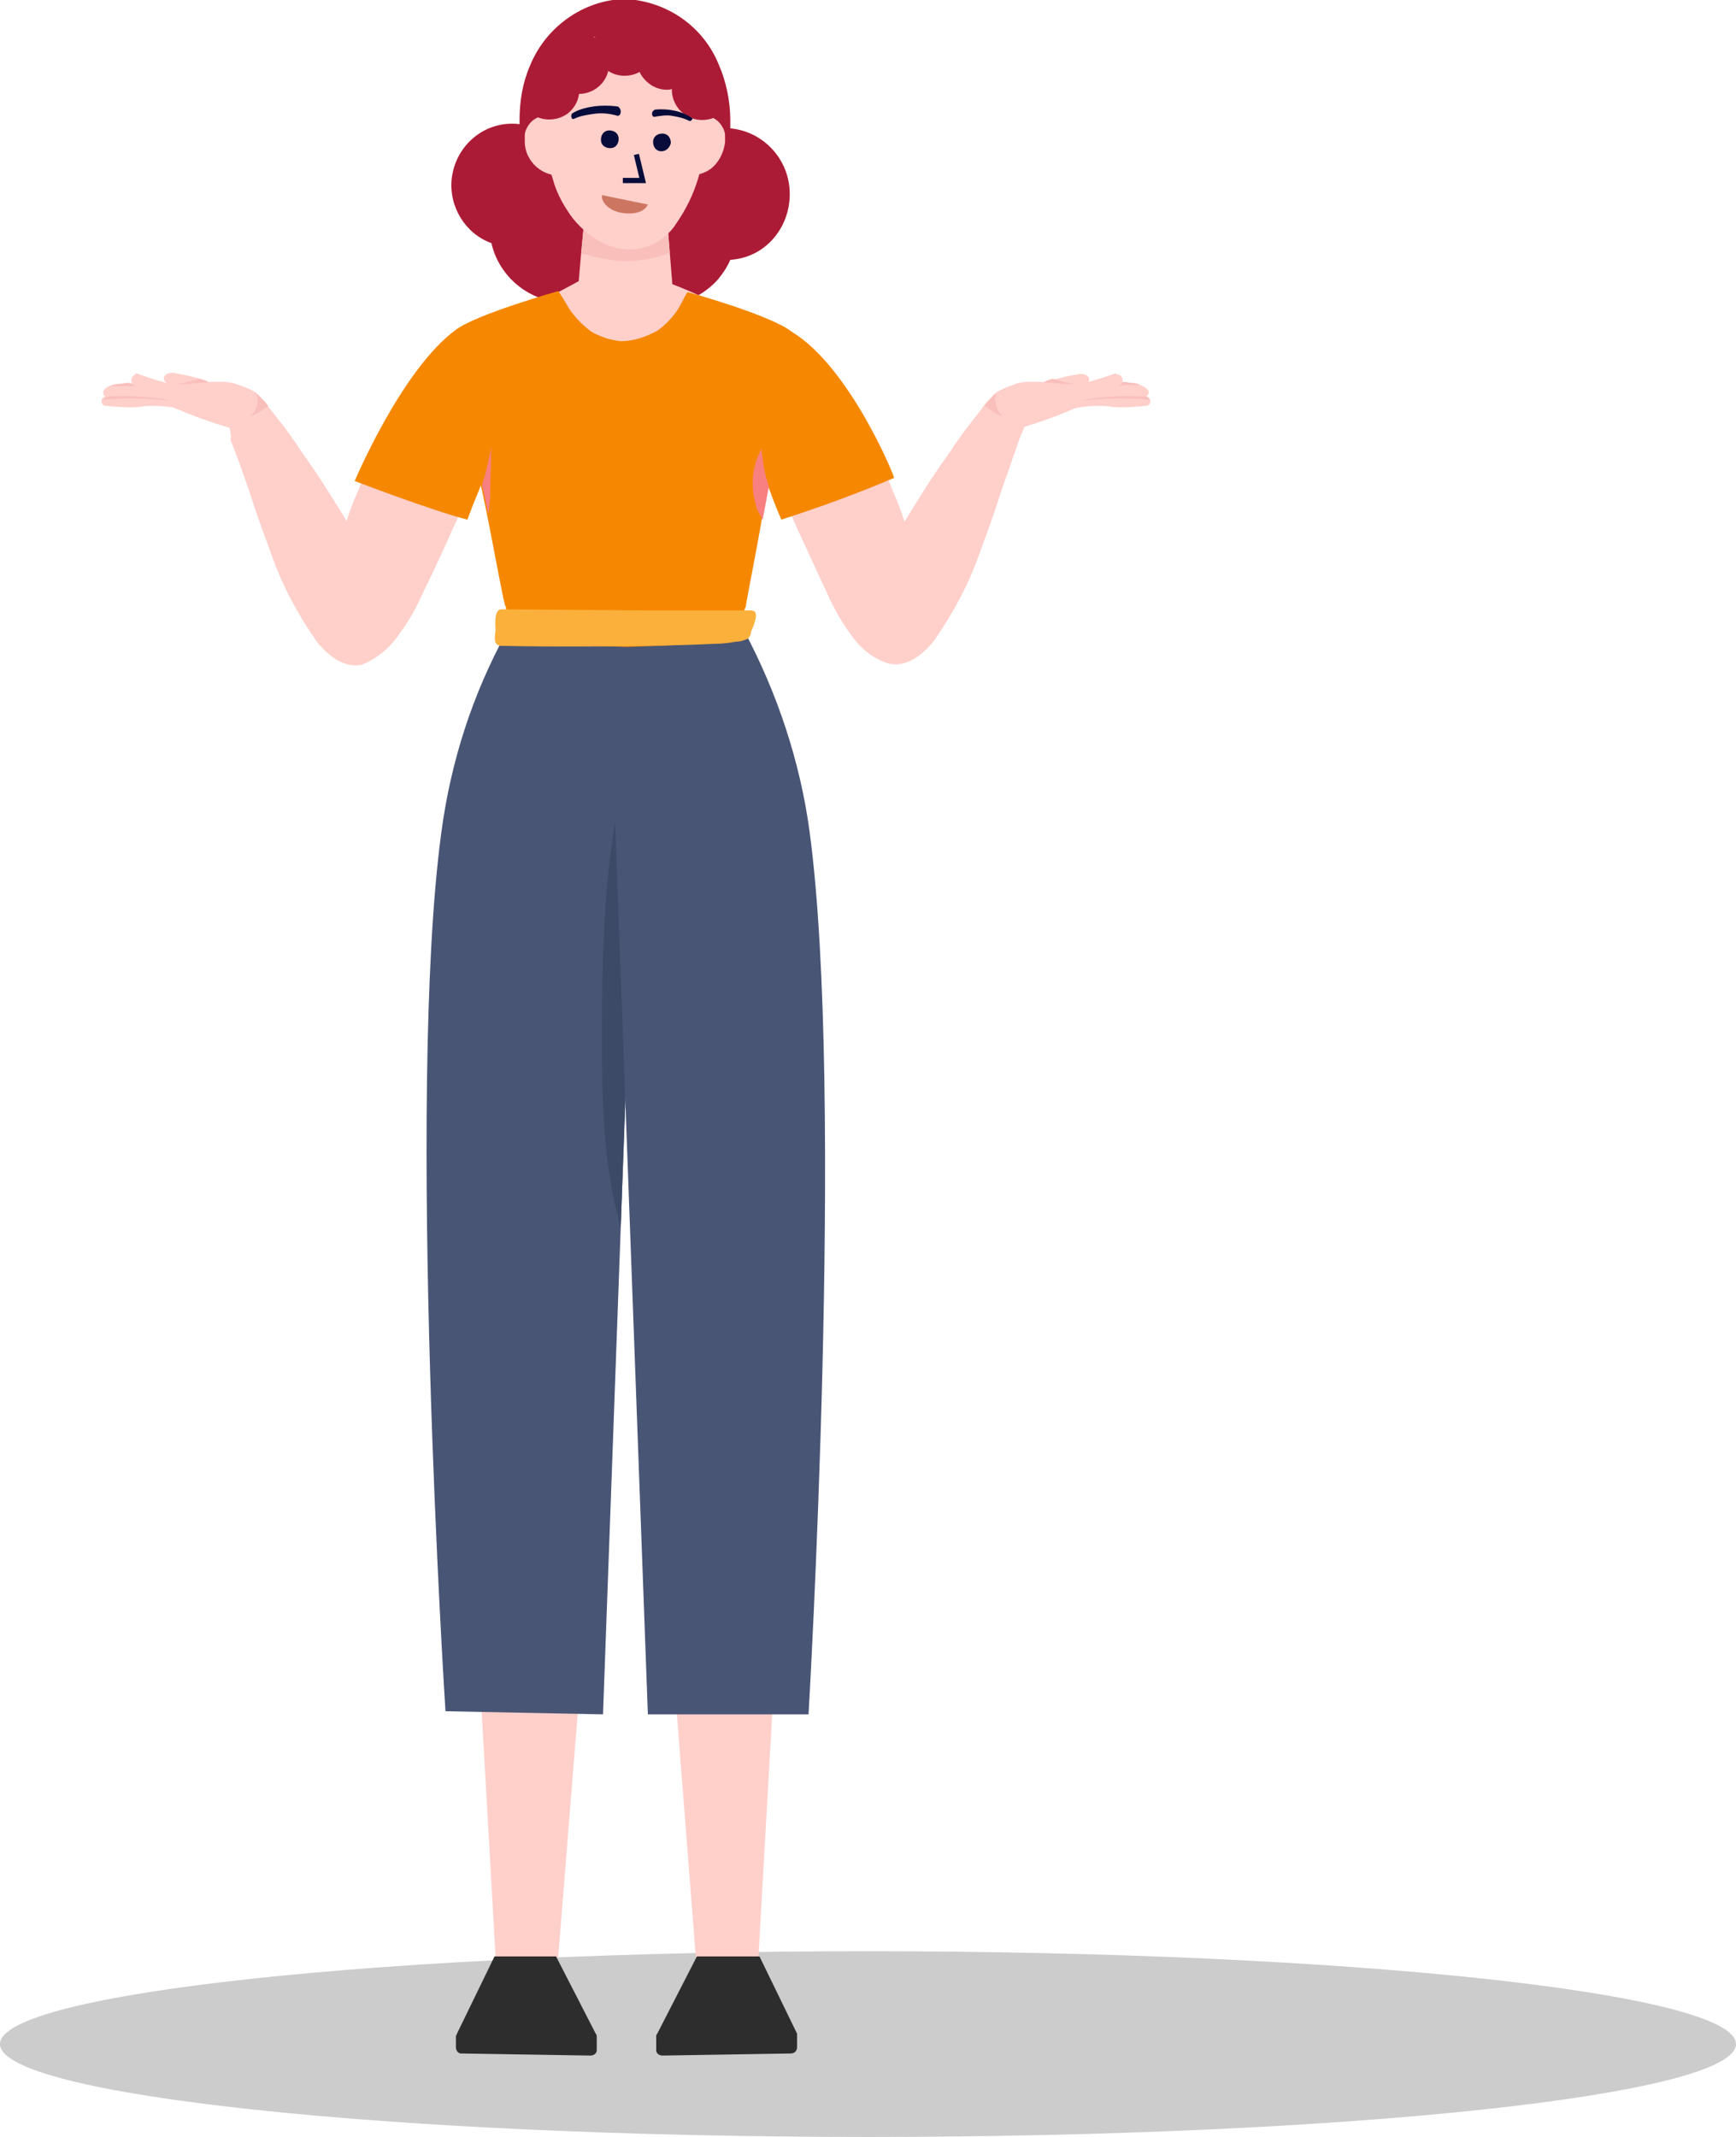 <?xml version="1.0" encoding="utf-8"?>
<!-- Generator: Adobe Illustrator 24.1.2, SVG Export Plug-In . SVG Version: 6.00 Build 0)  -->
<svg version="1.1" id="Layer_1" xmlns="http://www.w3.org/2000/svg" xmlns:xlink="http://www.w3.org/1999/xlink" x="0px" y="0px"
	 viewBox="0 0 166.4 204.8" style="enable-background:new 0 0 166.4 204.8;" xml:space="preserve">
<style type="text/css">
	.st0{clip-path:url(#SVGID_2_);}
	.st1{fill:#CCCCCC;}
	.st2{fill:#FFCFCA;}
	.st3{fill:#2D2D2D;}
	.st4{fill:#F9BFBB;}
	.st5{fill:#AC1B35;}
	.st6{fill:#485575;}
	.st7{fill:#3C4A68;}
	.st8{fill:#F58800;}
	.st9{fill:#FBB03B;}
	.st10{fill:#F98080;}
	.st11{fill:#070C3A;}
	.st12{fill:#CC7662;}
	.st13{fill:none;stroke:#070C3A;stroke-width:0.5;}
</style>
<g id="Group_9828">
	<g id="Group_9827">
		<g>
			<defs>
				<rect id="SVGID_1_" y="187" width="166.4" height="17.8"/>
			</defs>
			<clipPath id="SVGID_2_">
				<use xlink:href="#SVGID_1_"  style="overflow:visible;"/>
			</clipPath>
			<g class="st0">
				<g id="Group_9826">
					<path id="Path_27333" class="st1" d="M166.4,195.9c0,4.9-37.3,8.9-83.2,8.9S0,200.8,0,195.9s37.3-8.9,83.2-8.9
						S166.4,191,166.4,195.9"/>
				</g>
			</g>
		</g>
	</g>
</g>
<path id="Path_27710" class="st2" d="M75.2,143.4l-2.5,44.1l-6,0.1L63,140.2L75.2,143.4z"/>
<path id="Path_27711" class="st3" d="M72.8,187.5l3.6,7.4c0,0.1,0,0.2,0,0.2v1.1c0,0.3-0.2,0.6-0.6,0.6l-12.3,0.2
	c-0.3,0-0.6-0.2-0.6-0.5c0,0,0,0,0,0v-1.3c0-0.1,0-0.2,0.1-0.3l3.8-7.4L72.8,187.5z"/>
<path id="Path_27712" class="st2" d="M45,143.4l2.5,44.1l6,0.1l3.8-47.4L45,143.4z"/>
<path id="Path_27713" class="st3" d="M47.4,187.5l-3.6,7.4c0,0.1-0.1,0.2-0.1,0.2v1.1c0,0.3,0.2,0.6,0.5,0.6l12.4,0.2
	c0.3,0,0.6-0.2,0.6-0.5v-1.3c0-0.1,0-0.2-0.1-0.3l-3.8-7.4L47.4,187.5z"/>
<path id="Path_27714" class="st2" d="M21,37.3c0.1,0,0.1,0.1,0.1,0.2c0,0.1-0.1,0.2-0.3,0.3c-1,0.3-2.1-0.2-3.1-0.1
	c-0.6-0.1-1.1-0.4-1.6-0.8L16,36.7c-0.2-0.1-0.3-0.3-0.3-0.5c0-0.1,0.1-0.2,0.2-0.3c0.3-0.2,0.7-0.2,1-0.1c0.8,0.1,1.5,0.3,2.3,0.5
	C19.9,36.5,20.5,36.8,21,37.3"/>
<path id="Path_27715" class="st4" d="M21,37.3c0.1,0,0.1,0.1,0.1,0.2c0,0.1-0.1,0.2-0.3,0.3c-1,0.3-2.1-0.2-3.1-0.1
	c-0.6-0.1-1.1-0.4-1.6-0.8c0.3,0,0.6,0,0.9-0.1c0.7-0.1,1.4-0.3,2.1-0.5C19.8,36.5,20.5,36.8,21,37.3"/>
<path id="Path_27716" class="st2" d="M17.7,38.3c0.3,0.1,0.6,0.4,0.5,0.7s-0.5,0.3-0.8,0.2c-0.9-0.2-1.8-0.3-2.7-0.3
	c-0.4,0-0.9,0-1.3,0.1c-1.1,0.1-2.1,0-3.2-0.1c-0.1,0-0.2,0-0.3-0.1c-0.2-0.1-0.2-0.4-0.1-0.6l0,0c0.1-0.1,0.3-0.3,0.5-0.3
	c0.1-0.1,0.2-0.1,0.4-0.1c0.7-0.2,1.4-0.3,2.1-0.3C14.4,37.4,16.1,37.7,17.7,38.3"/>
<path id="Path_27717" class="st4" d="M16.4,38.4c-2.1-0.2-4.3-0.3-6.4-0.1H9.9c0.1-0.1,0.3-0.3,0.5-0.3l0.4-0.1l0.5,0
	c0.3,0,0.6-0.1,0.8-0.1s0.7,0,1,0C14.2,37.7,15.3,38,16.4,38.4"/>
<path id="Path_27718" class="st2" d="M17.7,37.9c0.1,0,0.2,0.1,0.3,0.2c0.1,0.2-0.1,0.6-0.3,0.8c-0.5-0.2-1.1-0.4-1.7-0.6
	c-1.8-0.3-3.7-0.4-5.6-0.3c-0.2,0-0.5,0-0.5-0.3c0-0.1,0-0.1,0-0.2c0.1-0.2,0.3-0.4,0.6-0.5c0.3-0.1,0.6-0.2,0.9-0.2
	c0.3,0,0.6-0.1,0.9-0.1c0.6,0.1,1.3,0.2,1.9,0.4h0.1C15.4,37.2,16.5,37.5,17.7,37.9"/>
<path id="Path_27719" class="st4" d="M15.4,37.7l-1.8-0.5c-0.3-0.1-0.6-0.2-0.9-0.2C12.2,37,11.7,37,11.3,37l-0.7,0h-0.1
	c0.3-0.1,0.6-0.2,0.9-0.2c0.3,0,0.6-0.1,0.9-0.1c0.6,0.1,1.3,0.2,1.9,0.4h0.1C14.6,37.4,15,37.6,15.4,37.7"/>
<path id="Path_27720" class="st2" d="M13,35.8c0.1,0,0.3,0,0.4,0.1c0.9,0.3,1.7,0.6,2.6,0.8l0,0l0.3,0l0,0c0.3,0.1,0.7,0.1,1,0.1
	c1,0,1.9-0.1,2.9-0.2l0,0c0.4,0,0.8,0,1.2,0c0.5,0,1,0.1,1.5,0.3c0.6,0.2,1.1,0.4,1.6,0.7l0,0l0.2,0.2l0.2,0.2
	c0.3,0.3,0.5,0.5,0.7,0.8c0.1,0.1,0.2,0.3,0.3,0.4l0.7,0.9c0.8,1,1.6,2.1,2.3,3.2c1.6,2.2,2.9,4.3,4.3,6.6V50c0.3-1,0.7-2,1.1-2.9
	c1.1-2.8,2.5-5.4,4-8h0.1c0.6-0.4,1.3-0.8,2-1.2l0.5-0.2h0l1-0.4c1.4-0.6,2.9-1,4.4-1.4l1.2-0.3l0.5-0.1l0.5-0.1h0.2l0.5-0.1
	c0.4-0.1,0.8-0.1,1.1-0.2h0c-0.4,1.2-0.8,2.5-1.4,3.6c-1.5,3.3-3,6.5-4.5,9.8c-1.3,2.8-2.5,5.6-3.9,8.4c-0.7,1.6-1.6,3.1-2.7,4.5
	c-0.8,1-1.9,1.8-3.1,2.3c-1.8,0.4-3.4-1-4.4-2.3c-1.8-2.6-3.3-5.4-4.3-8.3c-0.7-1.9-1.4-3.8-2-5.7c-0.3-1-0.7-1.9-1-2.9
	c-0.1-0.2-0.5-1.4-0.9-2.3C22.2,41.6,22,41.1,22,41l0,0c-1.7-0.5-3.4-1.1-5-1.8h-0.1l0,0c-0.2-0.1-0.3-0.2-0.4-0.4
	c0-0.1,0-0.1,0-0.2c0-0.1-0.1-0.1-0.1-0.1l-0.2-0.1l0,0h-0.1l0,0L15.4,38l0,0l-1.2-0.5l0,0l-0.5-0.2l0,0L13,37
	c-0.1,0-0.2-0.1-0.3-0.2l0,0l0,0c-0.2-0.3-0.1-0.6,0.1-0.8C12.9,35.9,13,35.9,13,35.8"/>
<path id="Path_27721" class="st4" d="M24.5,37.7c0.2,0.1,0.3,0.2,0.5,0.4c0.3,0.3,0.5,0.5,0.7,0.8c-0.2,0.2-0.4,0.3-0.7,0.5
	c-0.3,0.2-0.7,0.4-1,0.5c0.3-0.3,0.5-0.6,0.6-1C24.8,38.5,24.7,38.1,24.5,37.7"/>
<path id="Path_27722" class="st2" d="M99,37.3c-0.1,0-0.1,0.1-0.1,0.2c0,0.1,0.1,0.2,0.3,0.3c1,0.3,2.1-0.2,3.1-0.1
	c0.6-0.1,1.1-0.4,1.6-0.8l0.2-0.1c0.2-0.1,0.3-0.3,0.3-0.5c0-0.1-0.1-0.2-0.2-0.3c-0.3-0.2-0.7-0.2-1-0.1c-0.8,0.1-1.5,0.3-2.2,0.5
	C100.2,36.5,99.5,36.8,99,37.3"/>
<path id="Path_27723" class="st4" d="M99,37.3c-0.1,0-0.1,0.1-0.1,0.2c0,0.1,0.1,0.2,0.3,0.3c1,0.3,2.1-0.2,3.1-0.1
	c0.6-0.1,1.1-0.4,1.6-0.8c-0.3,0-0.6,0-0.9-0.1c-0.7-0.1-1.4-0.3-2.1-0.5C100.2,36.5,99.6,36.8,99,37.3"/>
<path id="Path_27724" class="st2" d="M102.3,38.3c-0.3,0.1-0.7,0.4-0.5,0.7s0.5,0.3,0.8,0.2c0.9-0.2,1.8-0.3,2.7-0.3
	c0.4,0,0.9,0,1.3,0.1c1.1,0.1,2.1,0,3.2-0.1c0.1,0,0.2,0,0.3-0.1c0.2-0.1,0.2-0.4,0.1-0.6l0,0c-0.1-0.1-0.3-0.3-0.5-0.3
	c-0.1-0.1-0.2-0.1-0.4-0.1c-0.7-0.2-1.4-0.3-2.1-0.3C105.6,37.4,103.9,37.7,102.3,38.3"/>
<path id="Path_27725" class="st4" d="M103.6,38.4c2.1-0.2,4.3-0.3,6.5-0.1h0.1c-0.1-0.1-0.3-0.3-0.5-0.3l-0.4-0.1l-0.5,0
	c-0.3,0-0.6-0.1-0.8-0.1s-0.7,0-1,0C105.8,37.7,104.7,38,103.6,38.4"/>
<path id="Path_27726" class="st2" d="M102.3,37.9c-0.1,0-0.2,0.1-0.3,0.2c-0.2,0.2,0.1,0.6,0.3,0.8c0.5-0.3,1.1-0.4,1.7-0.6
	c1.8-0.3,3.7-0.4,5.5-0.3c0.2,0,0.5,0,0.6-0.3c0-0.1,0-0.1,0-0.2c-0.1-0.2-0.3-0.4-0.6-0.5c-0.3-0.1-0.6-0.2-0.8-0.2
	c-0.3,0-0.6-0.1-0.8-0.1c-0.7,0.1-1.3,0.2-1.9,0.4h-0.1C104.7,37.2,103.5,37.5,102.3,37.9"/>
<path id="Path_27727" class="st4" d="M104.6,37.7l1.8-0.5c0.3-0.1,0.6-0.2,0.9-0.2c0.4-0.1,0.9-0.1,1.3-0.1l0.7,0h0.1
	c-0.3-0.1-0.6-0.2-0.8-0.2c-0.3,0-0.6-0.1-0.9-0.1c-0.6,0.1-1.3,0.2-1.9,0.4h-0.1C105.4,37.4,105,37.6,104.6,37.7"/>
<path id="Path_27728" class="st2" d="M107,35.8c-0.1,0-0.3,0-0.4,0.1c-0.9,0.3-1.8,0.6-2.7,0.8l0,0l-0.3,0l0,0
	c-0.3,0.1-0.7,0.1-1,0.1c-1,0-1.9-0.1-2.9-0.2l0,0c-0.4,0-0.8,0-1.2,0c-0.5,0-1,0.1-1.4,0.3c-0.6,0.2-1.1,0.4-1.6,0.7l0,0l-0.2,0.2
	L95,38.1c-0.3,0.3-0.5,0.5-0.7,0.8c-0.1,0.1-0.2,0.3-0.3,0.4c-0.2,0.3-0.5,0.6-0.7,0.9c-0.8,1-1.6,2.1-2.3,3.2
	c-1.6,2.2-2.9,4.3-4.3,6.6V50c-0.3-1-0.7-2-1.1-2.9c-1.1-2.8-2.4-5.4-3.9-8h-0.1c-0.7-0.4-1.3-0.8-2-1.2l-0.5-0.2l0,0l-1-0.4
	c-1.4-0.6-2.9-1-4.4-1.4l-1.2-0.3L72,35.4l-0.5-0.1h-0.2l-0.5-0.1L69.6,35l0,0c0.4,1.2,0.8,2.5,1.4,3.6c1.5,3.3,3,6.6,4.4,9.8
	c1.3,2.9,2.6,5.7,3.9,8.5c0.7,1.6,1.6,3.1,2.7,4.5c0.8,1,1.9,1.8,3.2,2.2c1.8,0.4,3.4-1,4.4-2.3c1.8-2.6,3.3-5.4,4.3-8.3
	c0.7-1.9,1.4-3.8,2-5.7c0.3-1,0.7-1.9,1-2.9l0.8-2.3l0.5-1.2l0,0c1.7-0.5,3.3-1.1,4.9-1.8h0.1l0,0c0.2-0.1,0.3-0.2,0.3-0.4
	c0-0.1,0-0.1,0-0.2c0-0.1,0.1-0.1,0.2-0.1l0.2-0.1l0,0h0.1l0,0l0.8-0.3l0,0l1.2-0.5l0,0l0.5-0.2l0,0l0.7-0.3c0.1,0,0.2-0.1,0.3-0.2
	l0,0l0,0c0.2-0.3,0.1-0.6-0.1-0.8c-0.1-0.1-0.2-0.1-0.3-0.1"/>
<path id="Path_27729" class="st4" d="M95.5,37.7c-0.2,0.1-0.3,0.2-0.4,0.4c-0.3,0.2-0.5,0.5-0.7,0.8c0.2,0.2,0.4,0.3,0.7,0.5
	c0.3,0.2,0.7,0.4,1,0.5c-0.3-0.3-0.5-0.6-0.6-1c0-0.1-0.1-0.3-0.1-0.5C95.3,38.2,95.4,37.9,95.5,37.7"/>
<path id="Path_27730" class="st5" d="M75.7,18.6c0-3.3-2.5-6-5.7-6.3c0-0.1,0-0.2,0-0.3c0-0.2,0-0.3,0-0.5c0-1.8-0.4-3.7-1.1-5.3
	c-1.5-3.7-5-6.1-9-6.3c-4,0.1-7.6,2.7-9.1,6.4c-0.7,1.6-1,3.4-1,5.2v0.1c0,0.1,0,0.2,0,0.3c-3.2-0.4-6.1,1.9-6.5,5.2
	c-0.3,2.7,1.3,5.3,3.8,6.2c0.9,3.9,4.8,6.4,8.7,5.5c1-0.2,1.9-0.7,2.7-1.3c3,2.6,7.6,2.3,10.3-0.7c0.5-0.6,0.9-1.2,1.2-1.9
	C73.3,24.7,75.7,21.9,75.7,18.6"/>
<path id="Path_27731" class="st2" d="M64.7,30.4l-9.5-0.3l0.5-5.8l0.5-5.2l7.6,0.2l0.4,4.9L64.7,30.4z"/>
<path id="Path_27732" class="st4" d="M64.2,24.2l-0.5,0.2c-2,0.7-4.2,0.8-6.3,0.3c-0.6-0.1-1.1-0.3-1.7-0.4l0.5-5.2l7.6,0.2
	L64.2,24.2z"/>
<path id="Path_27733" class="st2" d="M67.4,10.5c-0.2-1.9-0.9-3.7-2.2-5.1c-2.4-2.7-6.5-3.2-9.5-1.2C55.1,4.7,54.5,5.3,54,6
	c-1.2,1.7-1.8,3.7-1.8,5.8c0,1.8,0.2,3.6,0.8,5.4c0.3,1.1,0.8,2.1,1.4,3c0.3,0.5,0.7,1,1.2,1.5c0.9,0.9,2,1.6,3.2,2
	c1.1,0.3,2.3,0.3,3.3-0.1c1.2-0.4,2.2-1.3,2.8-2.3c1.8-2.6,2.7-5.7,2.7-8.8C67.5,11.7,67.5,11.1,67.4,10.5"/>
<path id="Path_27734" class="st2" d="M55.1,16.5c-1.7,0.8-3.7,0.1-4.5-1.6c-0.2-0.4-0.3-0.9-0.3-1.3c0-0.2,0-0.4,0-0.6
	c0-0.3,0.1-0.6,0.3-0.9c0.4-0.7,1.2-1.1,2-1c0.8,0.1,1.5,0.6,1.9,1.3l0.3,1.5L55.1,16.5z"/>
<path id="Path_27735" class="st2" d="M64.7,16.5c1.1,0.5,2.4,0.4,3.4-0.3c0.8-0.6,1.3-1.6,1.4-2.6c0-0.2,0-0.4,0-0.6
	c0-0.3-0.1-0.6-0.3-0.9c-0.4-0.7-1.2-1.1-2-1c-0.8,0.1-1.5,0.6-1.9,1.3L65,14L64.7,16.5z"/>
<path id="Path_27736" class="st6" d="M61.6,60.9l-0.5,12.6l-1.6,44.1l-1.7,46.7L42.7,164c0,0-3.8-59-0.4-84.2
	c0.9-6.8,3-13.3,6.3-19.3L61.6,60.9z"/>
<path id="Path_27737" class="st7" d="M61.1,73.5l-1.6,44.1c-1.7-5.8-1.8-12.1-1.8-18.2c0-8.6,0.2-17.3,2.3-25.6L61.1,73.5z"/>
<path id="Path_27738" class="st2" d="M68.7,30.3c-1.1,2.9-3.6,5.1-6.6,5.8c-2.3,0.5-4.8,0.1-6.8-1.2c-1-0.6-1.9-1.5-2.5-2.5
	c-0.6-1-1.1-2.2-1.4-3.3c0,0.1,4.4-2.4,5-2.6c0.7-0.1,1.5-0.2,2.2-0.1c1.3,0,2.6,0,3.9,0.2S73,30.6,68.7,30.3L68.7,30.3"/>
<path id="Path_27739" class="st6" d="M71.3,60.4c3.2,6,5.4,12.6,6.3,19.3c3.4,25.2-0.1,84.6-0.1,84.6H62.1L58.3,60.9L71.3,60.4z"/>
<path id="Path_27740" class="st5" d="M68.3,5.8c-0.3-0.1-0.7-0.2-1-0.2c-0.2,0-0.4,0-0.5,0V5.5c0-1.6-1.3-2.9-2.9-2.9l0,0
	c-0.5,0-1,0.1-1.4,0.4c-0.7-1.4-2.4-2.1-3.9-1.4c0,0,0,0,0,0c-0.8,0.4-1.4,1.1-1.6,2c-1.3-0.9-3.1-0.5-4,0.9c0,0,0,0,0,0
	c-0.2,0.3-0.4,0.7-0.4,1.2c-0.4,0-0.9,0.1-1.3,0.3c-0.7,1.3-1,2.8-1,4.2v0.1c1,1.3,2.8,1.5,4.1,0.6c0.6-0.5,1-1.1,1.1-1.9
	c1.3,0,2.5-0.9,2.8-2.2c0.9,0.6,2.1,0.6,3,0.1c0.5,1,1.5,1.7,2.6,1.7c0.2,0,0.4,0,0.5-0.1v0.1c0,1.6,1.3,2.9,2.9,2.9
	c0.8,0,1.6-0.3,2.1-0.9c0-0.1,0-0.3,0-0.4C69.4,8.6,69.1,7.1,68.3,5.8"/>
<path id="Path_27741" class="st8" d="M85.7,45.8c-3.5,1.5-7.1,2.8-10.8,4c-0.5-1.1-0.9-2.2-1.3-3.3c0,0,0,0.1,0,0.2l0,0
	c-0.1,0.5-0.3,1.7-0.6,3.2c-0.5,2.9-1.3,6.9-1.5,8.1c0,0.1,0,0.2-0.1,0.3c-0.2,0.9-0.6,1.9-0.9,2.9c-0.6,0.1-1.3,0.3-2.1,0.4
	c-2.2,0.2-5.3,0.3-8.3,0.4c-3.2-0.1-6.4-0.2-8.6-0.4c-0.8-0.1-1.5-0.3-2.1-0.4c-0.3-1-0.7-2-0.9-2.9c0-0.1,0-0.2-0.1-0.3
	c-0.3-1.2-1.1-5.6-1.7-8.6c-0.3-1.4-0.5-2.5-0.6-2.8v-0.1c-0.5,1.3-0.6,1.4-1.3,3.3c-3.5-0.9-10.8-3.7-10.8-3.7s4.5-10.7,9.7-14.5
	c2-1.5,9.8-3.7,9.8-3.7c0.4,0.5,0.8,1.3,1.2,1.9c0.6,0.8,1.2,1.4,2,2c0.9,0.5,1.8,0.8,2.8,0.9l0,0c1.2,0,2.4-0.4,3.5-1
	c0.7-0.5,1.3-1.1,1.8-1.8c0.4-0.5,0.7-1.3,1.1-1.9c0.1,0,8,2.2,10,3.8C81.5,35.2,85.8,45.8,85.7,45.8"/>
<path id="Path_27742" class="st9" d="M72.4,58.7L72.4,58.7c-0.1-0.2-0.4-0.2-0.6-0.2h-0.3h-0.3h-9.5l-13.3-0.1H48
	c-0.7,0.1-0.5,1.7-0.5,2c-0.1,0.8-0.2,1.4,0.5,1.5h0.5l0,0c2.8,0.1,14.3,0.1,20-0.2c0.8,0,1.5-0.1,2-0.2c0.4,0,0.8-0.1,1.2-0.3
	c0.2-0.2,0.3-0.5,0.3-0.7C72.2,60.1,72.6,59.1,72.4,58.7"/>
<path id="Path_27743" class="st10" d="M47.1,42.7L47,46.5c0,0.7,0,1.3-0.1,2c0,0.3-0.1,0.5-0.1,0.8c-0.3-1.4-0.5-2.5-0.6-2.8
	C46.6,45.2,46.9,44,47.1,42.7"/>
<path id="Path_27744" class="st10" d="M73.7,46.6L73.7,46.6c-0.1,0.5-0.3,1.7-0.6,3.2c-0.2-0.3-0.3-0.6-0.5-0.9
	C71.9,46.9,72,44.8,73,43C73.1,44.3,73.3,45.5,73.7,46.6"/>
<path id="Path_27745" class="st11" d="M54.8,10.9c0.6-0.4,1.4-0.6,2.1-0.7c0.7-0.1,1.5-0.1,2.3,0c0.2,0.1,0.3,0.3,0.3,0.5
	c0,0.2-0.1,0.4-0.3,0.4l0,0c-0.7-0.2-1.4-0.3-2.2-0.2c-0.7,0.1-1.4,0.2-2,0.5c-0.1,0-0.2,0-0.2-0.1C54.7,11.1,54.8,11,54.8,10.9"/>
<path id="Path_27746" class="st11" d="M66.3,11.3c-1-0.7-2.3-0.9-3.5-0.8c-0.2,0.1-0.3,0.2-0.3,0.4c0,0.2,0.1,0.3,0.2,0.3l0,0
	c0.6-0.1,1.2-0.2,1.7-0.1c0.6,0.1,1.1,0.2,1.7,0.5c0.1,0,0.1,0,0.2-0.1C66.4,11.4,66.4,11.3,66.3,11.3"/>
<path id="Path_27747" class="st12" d="M62.1,19.6c-0.3,0.7-1.3,1-2.5,0.8s-2-1-1.9-1.7L62.1,19.6z"/>
<path id="Path_27748" class="st11" d="M59.3,13.3c0-0.5-0.4-0.8-0.9-0.8l0,0c-0.5,0-0.8,0.4-0.8,0.9c0,0.5,0.4,0.8,0.9,0.8
	S59.3,13.8,59.3,13.3C59.3,13.3,59.3,13.3,59.3,13.3"/>
<path id="Path_27749" class="st11" d="M64.3,13.7c0-0.5-0.3-0.9-0.8-0.9c0,0,0,0,0,0c-0.5,0-0.9,0.3-0.9,0.8c0,0,0,0,0,0
	c0,0.5,0.3,0.9,0.8,0.9c0,0,0,0,0,0C63.8,14.5,64.2,14.2,64.3,13.7C64.3,13.7,64.3,13.7,64.3,13.7L64.3,13.7"/>
<path id="Path_27750" class="st13" d="M59.7,17.3h1.9L61,14.8"/>
</svg>
